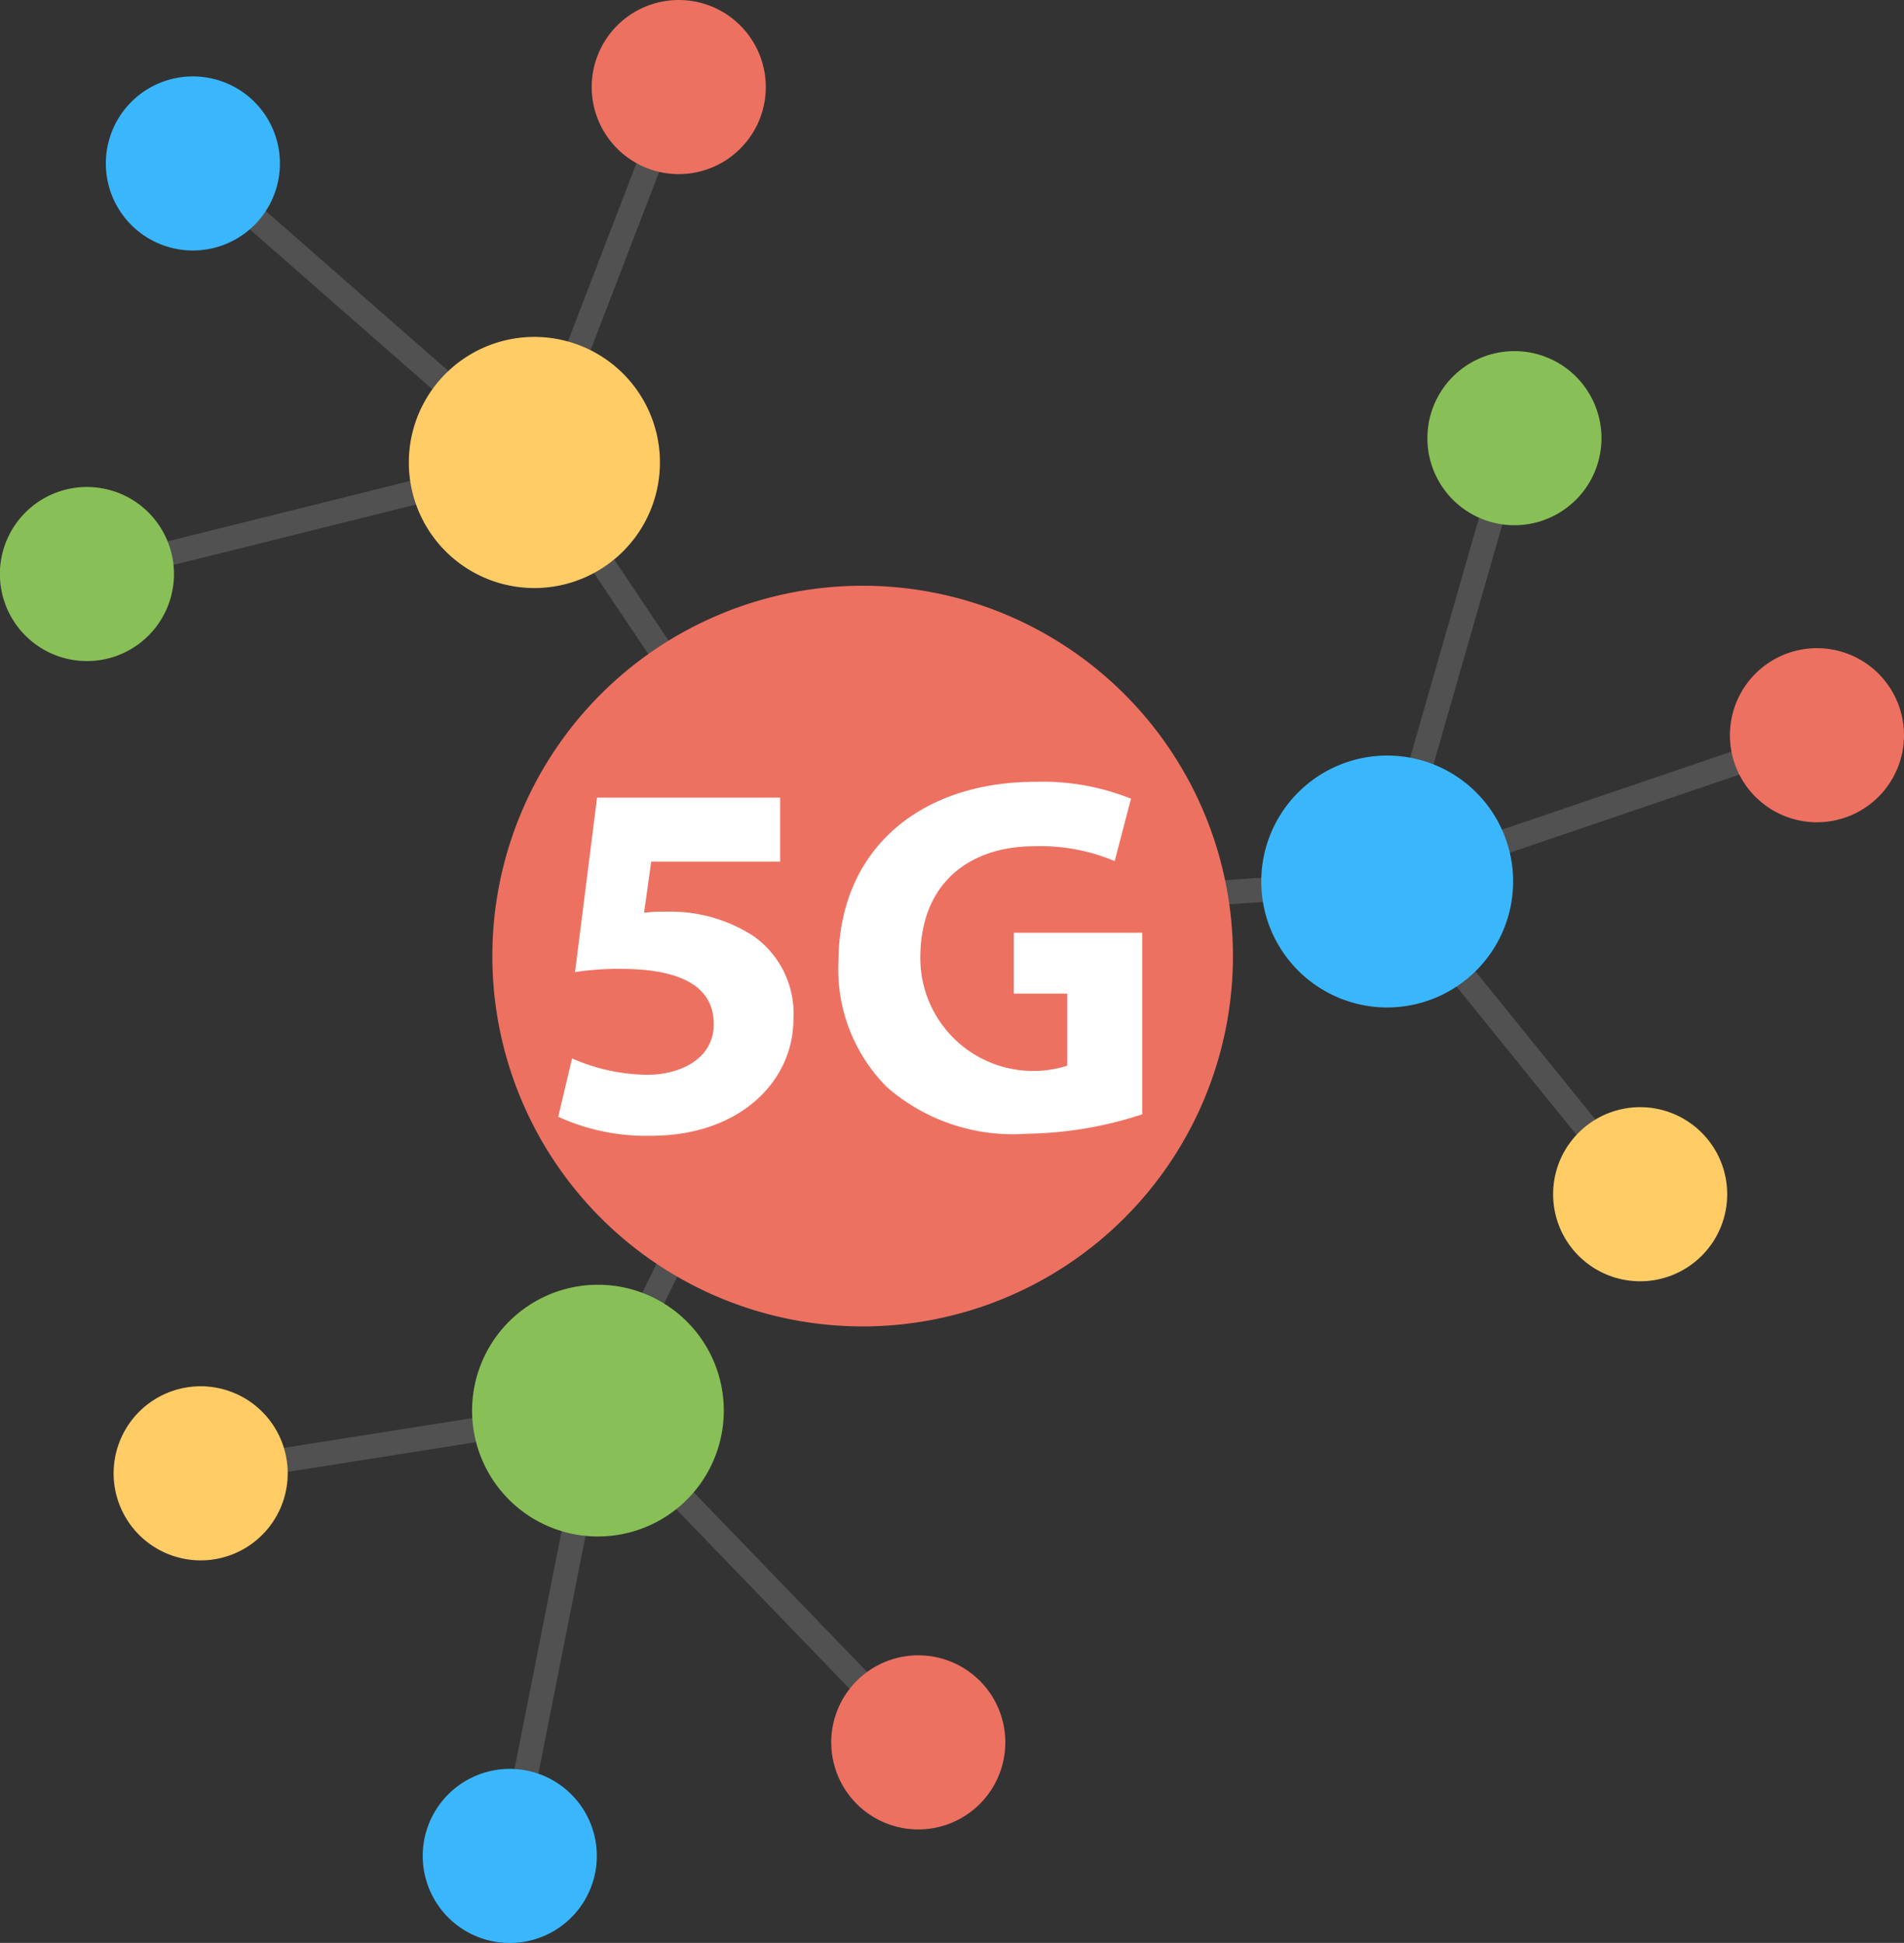 <?xml version="1.0" encoding="UTF-8"?> <svg xmlns="http://www.w3.org/2000/svg" xmlns:xlink="http://www.w3.org/1999/xlink" width="70" height="71.425" viewBox="0 0 70 71.425"><rect x="0" y="0" width="70" height="71.425" fill="#333333" stroke="none"/><defs><style> .cls-1 { fill: #fff; } .cls-2 { fill: #515151; } .cls-3 { fill: #3ab7fc; } .cls-4 { fill: #88c057; } .cls-5 { fill: #ed7161; } .cls-6 { fill: #fc6; } .cls-7 { clip-path: url(#clip-path); } </style><clipPath id="clip-path"><rect id="Rectangle_15664" data-name="Rectangle 15664" class="cls-1" width="21.475" height="13.013" transform="translate(0 0)"></rect></clipPath></defs><g id="Group_29994" data-name="Group 29994" transform="translate(22193 -2199.215)"><g id="icon_Smart_City_Solution_04" data-name="icon_Smart City Solution 04" transform="translate(0 -197)"><path id="Path_20069" data-name="Path 20069" class="cls-2" d="M66.946,1032l-.288-.846-14.992,5.1,4.441-15.475-.858-.245-4.741,16.518,9.447,11.681.695-.563-8.9-11Z" transform="translate(-22193 1391.67)"></path><path id="Path_20070" data-name="Path 20070" class="cls-2" d="M47.31,1036.75l-16.2,1.087-9.044-13.492-.742.5,9.044,13.49L23.2,1052.912l.8.394,7.163-14.578,16.2-1.086Z" transform="translate(-22193 1391.67)"></path><path id="Path_20071" data-name="Path 20071" class="cls-2" d="M25.373,1007.9l-.835-.321L19.46,1020.79,7.387,1010.214l-.59.672L18.71,1021.32l-15.621,3.891.216.867,16.675-4.154Z" transform="translate(-22193 1391.67)"></path><path id="Path_20072" data-name="Path 20072" class="cls-2" d="M7.3,1058.266l.14.883,13.977-2.206L18.3,1072.687l.877.173,3.079-15.533,11.181,11.583.643-.621-11.936-12.365Z" transform="translate(-22193 1391.67)"></path><path id="Path_20073" data-name="Path 20073" class="cls-3" d="M51,1041.581a4.63,4.63,0,1,1,4.63-4.63,4.635,4.635,0,0,1-4.63,4.63" transform="translate(-22193 1391.67)"></path><path id="Path_20074" data-name="Path 20074" class="cls-4" d="M55.678,1023.853a3.2,3.2,0,1,1,3.2-3.2,3.2,3.2,0,0,1-3.2,3.2" transform="translate(-22193 1391.67)"></path><path id="Path_20075" data-name="Path 20075" class="cls-5" d="M66.8,1034.773a3.2,3.2,0,1,1,3.2-3.2,3.2,3.2,0,0,1-3.2,3.2" transform="translate(-22193 1391.67)"></path><path id="Path_20076" data-name="Path 20076" class="cls-6" d="M60.3,1051.647a3.2,3.2,0,1,1,3.2-3.2,3.2,3.2,0,0,1-3.2,3.2" transform="translate(-22193 1391.67)"></path><path id="Path_20077" data-name="Path 20077" class="cls-4" d="M5.966,1024.045a3.2,3.2,0,1,1-4.368-1.17,3.2,3.2,0,0,1,4.368,1.17" transform="translate(-22193 1391.67)"></path><path id="Path_20078" data-name="Path 20078" class="cls-3" d="M9.861,1008.951a3.2,3.2,0,1,1-4.367-1.17,3.2,3.2,0,0,1,4.367,1.17" transform="translate(-22193 1391.67)"></path><path id="Path_20079" data-name="Path 20079" class="cls-5" d="M27.724,1006.143a3.2,3.2,0,1,1-4.368-1.17,3.2,3.2,0,0,1,4.368,1.17" transform="translate(-22193 1391.67)"></path><path id="Path_20080" data-name="Path 20080" class="cls-5" d="M30.988,1067a3.2,3.2,0,1,1,1.17,4.368,3.2,3.2,0,0,1-1.17-4.368" transform="translate(-22193 1391.67)"></path><path id="Path_20081" data-name="Path 20081" class="cls-3" d="M15.969,1071.175a3.2,3.2,0,1,1,1.17,4.367,3.2,3.2,0,0,1-1.17-4.367" transform="translate(-22193 1391.67)"></path><path id="Path_20082" data-name="Path 20082" class="cls-6" d="M4.605,1057.109a3.2,3.2,0,1,1,1.17,4.368,3.2,3.2,0,0,1-1.17-4.368" transform="translate(-22193 1391.67)"></path><path id="Path_20083" data-name="Path 20083" class="cls-5" d="M48.583,1042.945a13.614,13.614,0,1,1-13.614-13.614,13.615,13.615,0,0,1,13.614,13.614" transform="translate(-22196.254 1388.417)"></path><path id="Path_20084" data-name="Path 20084" class="cls-6" d="M17.339,1017.549a4.616,4.616,0,1,1-1.69,6.306,4.616,4.616,0,0,1,1.69-6.306" transform="translate(-22193 1391.67)"></path><path id="Path_20085" data-name="Path 20085" class="cls-4" d="M19.67,1060.409a4.627,4.627,0,1,1,6.32-1.693,4.627,4.627,0,0,1-6.32,1.693" transform="translate(-22193 1391.67)"></path></g><g id="Group_29993" data-name="Group 29993" transform="translate(-22172.48 2227.956)"><g id="Group_29992" data-name="Group 29992" class="cls-7" transform="translate(0 0)"><path id="Path_20128" data-name="Path 20128" class="cls-1" d="M8.161,5.189H3.422L3.159,7.069a5.3,5.3,0,0,1,.79-.038,5.588,5.588,0,0,1,3.215.884A3.479,3.479,0,0,1,8.65,10.98c0,2.276-1.956,4.288-5.246,4.288a7.766,7.766,0,0,1-3.4-.7l.508-2.144a7.023,7.023,0,0,0,2.764.6c1.185,0,2.445-.564,2.445-1.862,0-1.26-1-2.031-3.441-2.031A10.559,10.559,0,0,0,.621,9.25l.809-6.412H8.161Z" transform="translate(0 -2.255)"></path><path id="Path_20129" data-name="Path 20129" class="cls-1" d="M61.33,12.223a14.181,14.181,0,0,1-4.231.715,7.064,7.064,0,0,1-5.153-1.711A6.133,6.133,0,0,1,50.16,6.619C50.179,2.407,53.244,0,57.4,0a8.732,8.732,0,0,1,3.517.62l-.6,2.294a7.025,7.025,0,0,0-2.952-.545c-2.388,0-4.194,1.354-4.194,4.1a4.151,4.151,0,0,0,5.4,3.968V7.785H56.61V5.547h4.72Z" transform="translate(-39.856 0)"></path></g></g></g></svg> 